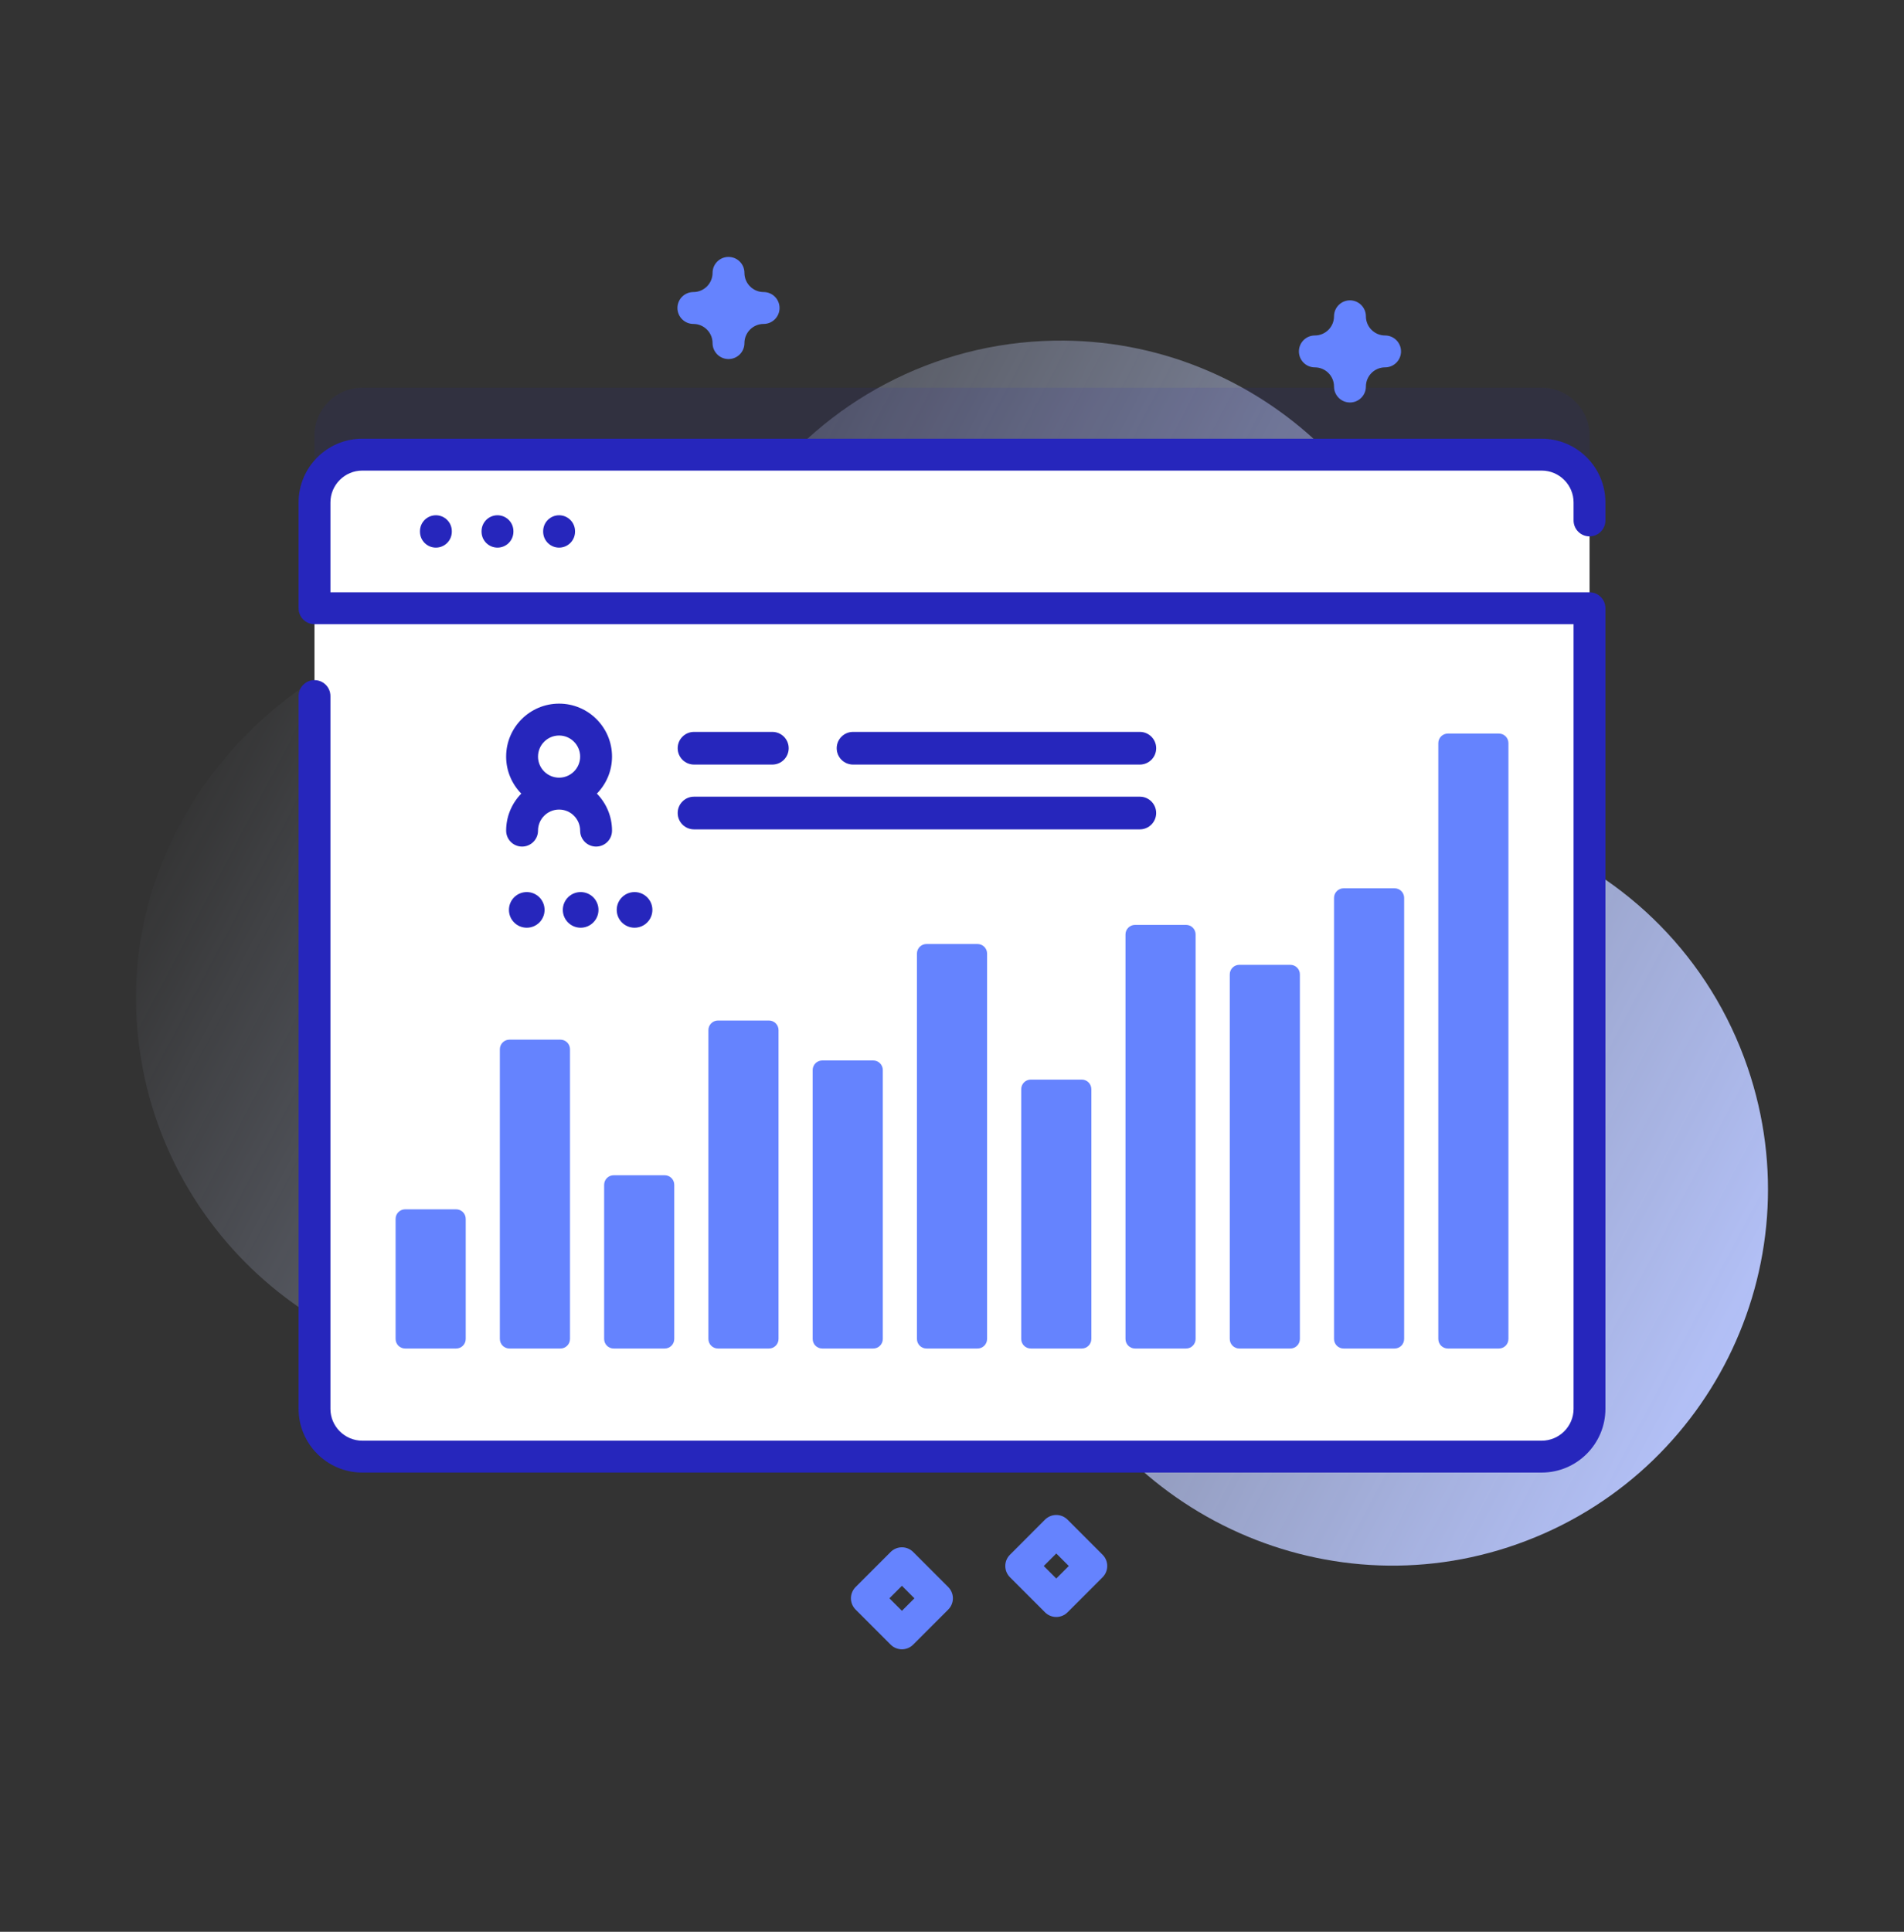 <svg width="70" height="71" viewBox="0 0 70 71" fill="none" xmlns="http://www.w3.org/2000/svg">
<rect x="0" y="0" width="70" height="71" fill="#333333" stroke="none"/>
<path d="M64.253 39.239C62.867 35.184 59.784 32.189 56.067 30.778C54.142 30.047 52.863 28.217 52.834 26.158C52.834 26.113 52.833 26.067 52.832 26.022C52.655 18.454 46.33 12.39 38.76 12.52C34.296 12.597 30.348 14.788 27.873 18.136C25.742 21.018 22.425 22.819 18.84 22.817C18.735 22.817 18.63 22.818 18.524 22.82C11.268 22.979 5.098 29.205 5.001 36.461C4.898 44.188 11.13 50.483 18.833 50.483C24.803 50.483 29.89 46.701 31.828 41.402C32.335 40.015 33.838 39.272 35.259 39.671C35.277 39.675 35.295 39.681 35.312 39.685C36.613 40.044 37.476 41.284 37.369 42.629C37.227 44.432 37.437 46.292 38.049 48.113C40.453 55.277 48.266 59.209 55.45 56.865C62.799 54.466 66.745 46.531 64.253 39.239Z" fill="url(#paint0_linear_49_986)"/>
<path opacity="0.1" d="M58.438 16.007V49.317C58.438 50.288 57.65 51.075 56.68 51.075H13.32C12.35 51.075 11.562 50.288 11.562 49.317V16.007C11.562 15.037 12.35 14.249 13.32 14.249H56.68C57.65 14.249 58.438 15.037 58.438 16.007Z" fill="#2626BC"/>
<path d="M58.438 18.468V51.778C58.438 52.749 57.65 53.536 56.68 53.536H13.32C12.35 53.536 11.562 52.749 11.562 51.778V18.468C11.562 17.497 12.35 16.71 13.32 16.71H56.68C57.65 16.71 58.438 17.497 58.438 18.468Z" fill="white"/>
<path d="M15.832 22.355H54.168V47.005H15.832V22.355Z" fill="white"/>
<path d="M58.438 22.355V18.468C58.438 17.497 57.651 16.71 56.68 16.71H13.32C12.35 16.71 11.562 17.497 11.562 18.468V22.355H58.438Z" fill="white"/>
<path d="M15.44 19.524V19.541C15.44 19.865 15.702 20.127 16.025 20.127C16.349 20.127 16.611 19.865 16.611 19.541V19.524C16.611 19.2 16.349 18.938 16.025 18.938C15.702 18.938 15.44 19.2 15.44 19.524Z" fill="#2626BC"/>
<path d="M17.704 19.524V19.541C17.704 19.865 17.966 20.127 18.29 20.127C18.614 20.127 18.876 19.865 18.876 19.541V19.524C18.876 19.2 18.614 18.938 18.29 18.938C17.966 18.938 17.704 19.2 17.704 19.524Z" fill="#2626BC"/>
<path d="M19.969 19.524V19.541C19.969 19.865 20.231 20.127 20.555 20.127C20.878 20.127 21.141 19.865 21.141 19.541V19.524C21.141 19.2 20.878 18.938 20.555 18.938C20.231 18.938 19.969 19.2 19.969 19.524Z" fill="#2626BC"/>
<path d="M58.438 19.714C58.761 19.714 59.023 19.451 59.023 19.128V18.468C59.023 17.175 57.972 16.124 56.68 16.124H13.32C12.028 16.124 10.977 17.175 10.977 18.468V22.355C10.977 22.679 11.239 22.941 11.562 22.941H57.852V51.778C57.852 52.424 57.326 52.95 56.68 52.95H13.32C12.674 52.95 12.148 52.424 12.148 51.778V25.582C12.148 25.259 11.886 24.997 11.562 24.997C11.239 24.997 10.977 25.259 10.977 25.582V51.778C10.977 53.07 12.028 54.122 13.32 54.122H56.68C57.972 54.122 59.023 53.07 59.023 51.778V22.355C59.023 22.031 58.761 21.769 58.438 21.769H12.148V18.468C12.148 17.822 12.674 17.296 13.32 17.296H56.68C57.326 17.296 57.852 17.822 57.852 18.468V19.128C57.852 19.451 58.114 19.714 58.438 19.714Z" fill="#2626BC"/>
<path d="M20.604 49.563H18.729C18.535 49.563 18.377 49.406 18.377 49.211V38.563C18.377 38.369 18.535 38.211 18.729 38.211H20.604C20.798 38.211 20.956 38.369 20.956 38.563V49.211C20.956 49.406 20.798 49.563 20.604 49.563Z" fill="#6583FE"/>
<path d="M16.77 49.563H14.896C14.701 49.563 14.544 49.406 14.544 49.211V44.798C14.544 44.604 14.701 44.447 14.896 44.447H16.77C16.965 44.447 17.122 44.604 17.122 44.798V49.211C17.122 49.406 16.965 49.563 16.77 49.563Z" fill="#6583FE"/>
<path d="M24.438 49.563H22.562C22.368 49.563 22.211 49.406 22.211 49.212V43.547C22.211 43.352 22.368 43.195 22.562 43.195H24.438C24.632 43.195 24.789 43.352 24.789 43.547V49.212C24.789 49.406 24.632 49.563 24.438 49.563Z" fill="#6583FE"/>
<path d="M28.271 49.563H26.396C26.202 49.563 26.044 49.406 26.044 49.211V37.86C26.044 37.666 26.202 37.508 26.396 37.508H28.271C28.465 37.508 28.623 37.666 28.623 37.86V49.211C28.623 49.406 28.465 49.563 28.271 49.563Z" fill="#6583FE"/>
<path d="M32.105 49.563H30.23C30.035 49.563 29.878 49.406 29.878 49.212V39.328C29.878 39.134 30.035 38.976 30.23 38.976H32.105C32.299 38.976 32.456 39.134 32.456 39.328V49.212C32.456 49.406 32.299 49.563 32.105 49.563Z" fill="#6583FE"/>
<path d="M35.938 49.563H34.063C33.869 49.563 33.711 49.406 33.711 49.211V35.047C33.711 34.853 33.869 34.696 34.063 34.696H35.938C36.132 34.696 36.29 34.853 36.29 35.047V49.211C36.29 49.406 36.132 49.563 35.938 49.563Z" fill="#6583FE"/>
<path d="M39.772 49.563H37.897C37.702 49.563 37.545 49.406 37.545 49.212V40.031C37.545 39.837 37.702 39.679 37.897 39.679H39.772C39.966 39.679 40.123 39.837 40.123 40.031V49.212C40.123 49.406 39.966 49.563 39.772 49.563Z" fill="#6583FE"/>
<path d="M43.605 49.563H41.73C41.536 49.563 41.378 49.406 41.378 49.211V34.344C41.378 34.15 41.536 33.993 41.73 33.993H43.605C43.799 33.993 43.956 34.15 43.956 34.344V49.211C43.956 49.406 43.799 49.563 43.605 49.563Z" fill="#6583FE"/>
<path d="M47.438 49.563H45.563C45.369 49.563 45.212 49.406 45.212 49.212V35.812C45.212 35.618 45.369 35.461 45.563 35.461H47.438C47.633 35.461 47.79 35.618 47.79 35.812V49.212C47.79 49.406 47.633 49.563 47.438 49.563Z" fill="#6583FE"/>
<path d="M51.272 49.563H49.397C49.203 49.563 49.045 49.406 49.045 49.212V33C49.045 32.806 49.203 32.648 49.397 32.648H51.272C51.466 32.648 51.623 32.806 51.623 33V49.212C51.623 49.406 51.466 49.563 51.272 49.563Z" fill="#6583FE"/>
<path d="M55.105 49.563H53.23C53.036 49.563 52.879 49.406 52.879 49.211V27.313C52.879 27.119 53.036 26.961 53.23 26.961H55.105C55.3 26.961 55.457 27.119 55.457 27.313V49.211C55.457 49.406 55.3 49.563 55.105 49.563Z" fill="#6583FE"/>
<path d="M22.501 27.808C22.501 26.734 21.628 25.861 20.555 25.861C19.481 25.861 18.608 26.734 18.608 27.808C18.608 28.337 18.821 28.817 19.165 29.168C18.821 29.52 18.608 30 18.608 30.529C18.608 30.853 18.87 31.115 19.194 31.115C19.517 31.115 19.78 30.853 19.78 30.529C19.78 30.102 20.127 29.754 20.555 29.754C20.982 29.754 21.329 30.102 21.329 30.529C21.329 30.853 21.592 31.115 21.915 31.115C22.239 31.115 22.501 30.853 22.501 30.529C22.501 30 22.288 29.52 21.944 29.168C22.288 28.817 22.501 28.337 22.501 27.808ZM20.555 27.033C20.982 27.033 21.329 27.381 21.329 27.808C21.329 28.235 20.982 28.582 20.555 28.582C20.127 28.582 19.78 28.235 19.78 27.808C19.78 27.381 20.127 27.033 20.555 27.033Z" fill="#2626BC"/>
<path d="M31.362 28.101H41.906C42.238 28.101 42.507 27.832 42.507 27.5C42.507 27.169 42.238 26.9 41.906 26.9H31.362C31.03 26.9 30.761 27.169 30.761 27.5C30.761 27.832 31.03 28.101 31.362 28.101Z" fill="#2626BC"/>
<path d="M25.515 28.101H28.395C28.727 28.101 28.996 27.832 28.996 27.5C28.996 27.169 28.727 26.9 28.395 26.9H25.515C25.184 26.9 24.915 27.169 24.915 27.5C24.915 27.832 25.184 28.101 25.515 28.101Z" fill="#2626BC"/>
<path d="M25.515 30.482H41.906C42.237 30.482 42.506 30.213 42.506 29.881C42.506 29.55 42.238 29.281 41.906 29.281H25.515C25.184 29.281 24.915 29.55 24.915 29.881C24.915 30.213 25.184 30.482 25.515 30.482Z" fill="#2626BC"/>
<path d="M19.366 34.097C19.728 34.097 20.021 33.804 20.021 33.442C20.021 33.08 19.728 32.787 19.366 32.787C19.004 32.787 18.711 33.08 18.711 33.442C18.711 33.804 19.004 34.097 19.366 34.097Z" fill="#2626BC"/>
<path d="M21.348 34.097C21.709 34.097 22.003 33.804 22.003 33.442C22.003 33.08 21.709 32.787 21.348 32.787C20.986 32.787 20.692 33.08 20.692 33.442C20.692 33.804 20.986 34.097 21.348 34.097Z" fill="#2626BC"/>
<path d="M23.329 34.097C23.691 34.097 23.985 33.804 23.985 33.442C23.985 33.08 23.691 32.787 23.329 32.787C22.968 32.787 22.674 33.08 22.674 33.442C22.674 33.804 22.968 34.097 23.329 34.097Z" fill="#2626BC"/>
<path d="M49.631 14.793C49.307 14.793 49.045 14.531 49.045 14.207C49.045 13.818 48.729 13.502 48.34 13.502C48.016 13.502 47.754 13.24 47.754 12.916C47.754 12.592 48.016 12.33 48.34 12.33C48.729 12.33 49.045 12.014 49.045 11.625C49.045 11.302 49.307 11.039 49.631 11.039C49.954 11.039 50.217 11.302 50.217 11.625C50.217 12.014 50.533 12.33 50.922 12.33C51.245 12.33 51.508 12.592 51.508 12.916C51.508 13.24 51.245 13.502 50.922 13.502C50.533 13.502 50.217 13.818 50.217 14.207C50.217 14.531 49.954 14.793 49.631 14.793Z" fill="#6583FE"/>
<path d="M26.783 13.197C26.46 13.197 26.197 12.934 26.197 12.611C26.197 12.222 25.881 11.906 25.492 11.906C25.169 11.906 24.906 11.643 24.906 11.32C24.906 10.996 25.169 10.734 25.492 10.734C25.881 10.734 26.197 10.418 26.197 10.029C26.197 9.705 26.46 9.443 26.783 9.443C27.107 9.443 27.369 9.705 27.369 10.029C27.369 10.418 27.685 10.734 28.074 10.734C28.398 10.734 28.66 10.996 28.66 11.32C28.66 11.643 28.398 11.906 28.074 11.906C27.685 11.906 27.369 12.222 27.369 12.611C27.369 12.934 27.107 13.197 26.783 13.197Z" fill="#6583FE"/>
<path d="M38.834 59.43C38.678 59.43 38.529 59.369 38.419 59.258L37.131 57.97C36.902 57.741 36.902 57.37 37.131 57.142L38.419 55.853C38.529 55.743 38.678 55.681 38.834 55.681C38.989 55.681 39.138 55.743 39.248 55.853L40.536 57.142C40.765 57.37 40.765 57.741 40.536 57.97L39.248 59.258C39.138 59.369 38.989 59.43 38.834 59.43ZM38.374 57.556L38.834 58.016L39.293 57.556L38.834 57.096L38.374 57.556Z" fill="#6583FE"/>
<path d="M33.159 60.618C33.009 60.618 32.859 60.561 32.744 60.446L31.456 59.158C31.346 59.048 31.284 58.899 31.284 58.744C31.284 58.588 31.346 58.439 31.456 58.329L32.744 57.041C32.854 56.931 33.003 56.869 33.159 56.869C33.314 56.869 33.463 56.931 33.573 57.041L34.861 58.329C34.971 58.439 35.033 58.588 35.033 58.744C35.033 58.899 34.971 59.048 34.861 59.158L33.573 60.446C33.459 60.56 33.309 60.618 33.159 60.618ZM32.699 58.744L33.159 59.203L33.618 58.744L33.159 58.284L32.699 58.744Z" fill="#6583FE"/>
<defs>
<linearGradient id="paint0_linear_49_986" x1="10.116" y1="21.623" x2="65.896" y2="50.951" gradientUnits="userSpaceOnUse">
<stop stop-color="#D2DEFF" stop-opacity="0"/>
<stop offset="1" stop-color="#B7C5FF"/>
</linearGradient>
</defs>
</svg>
